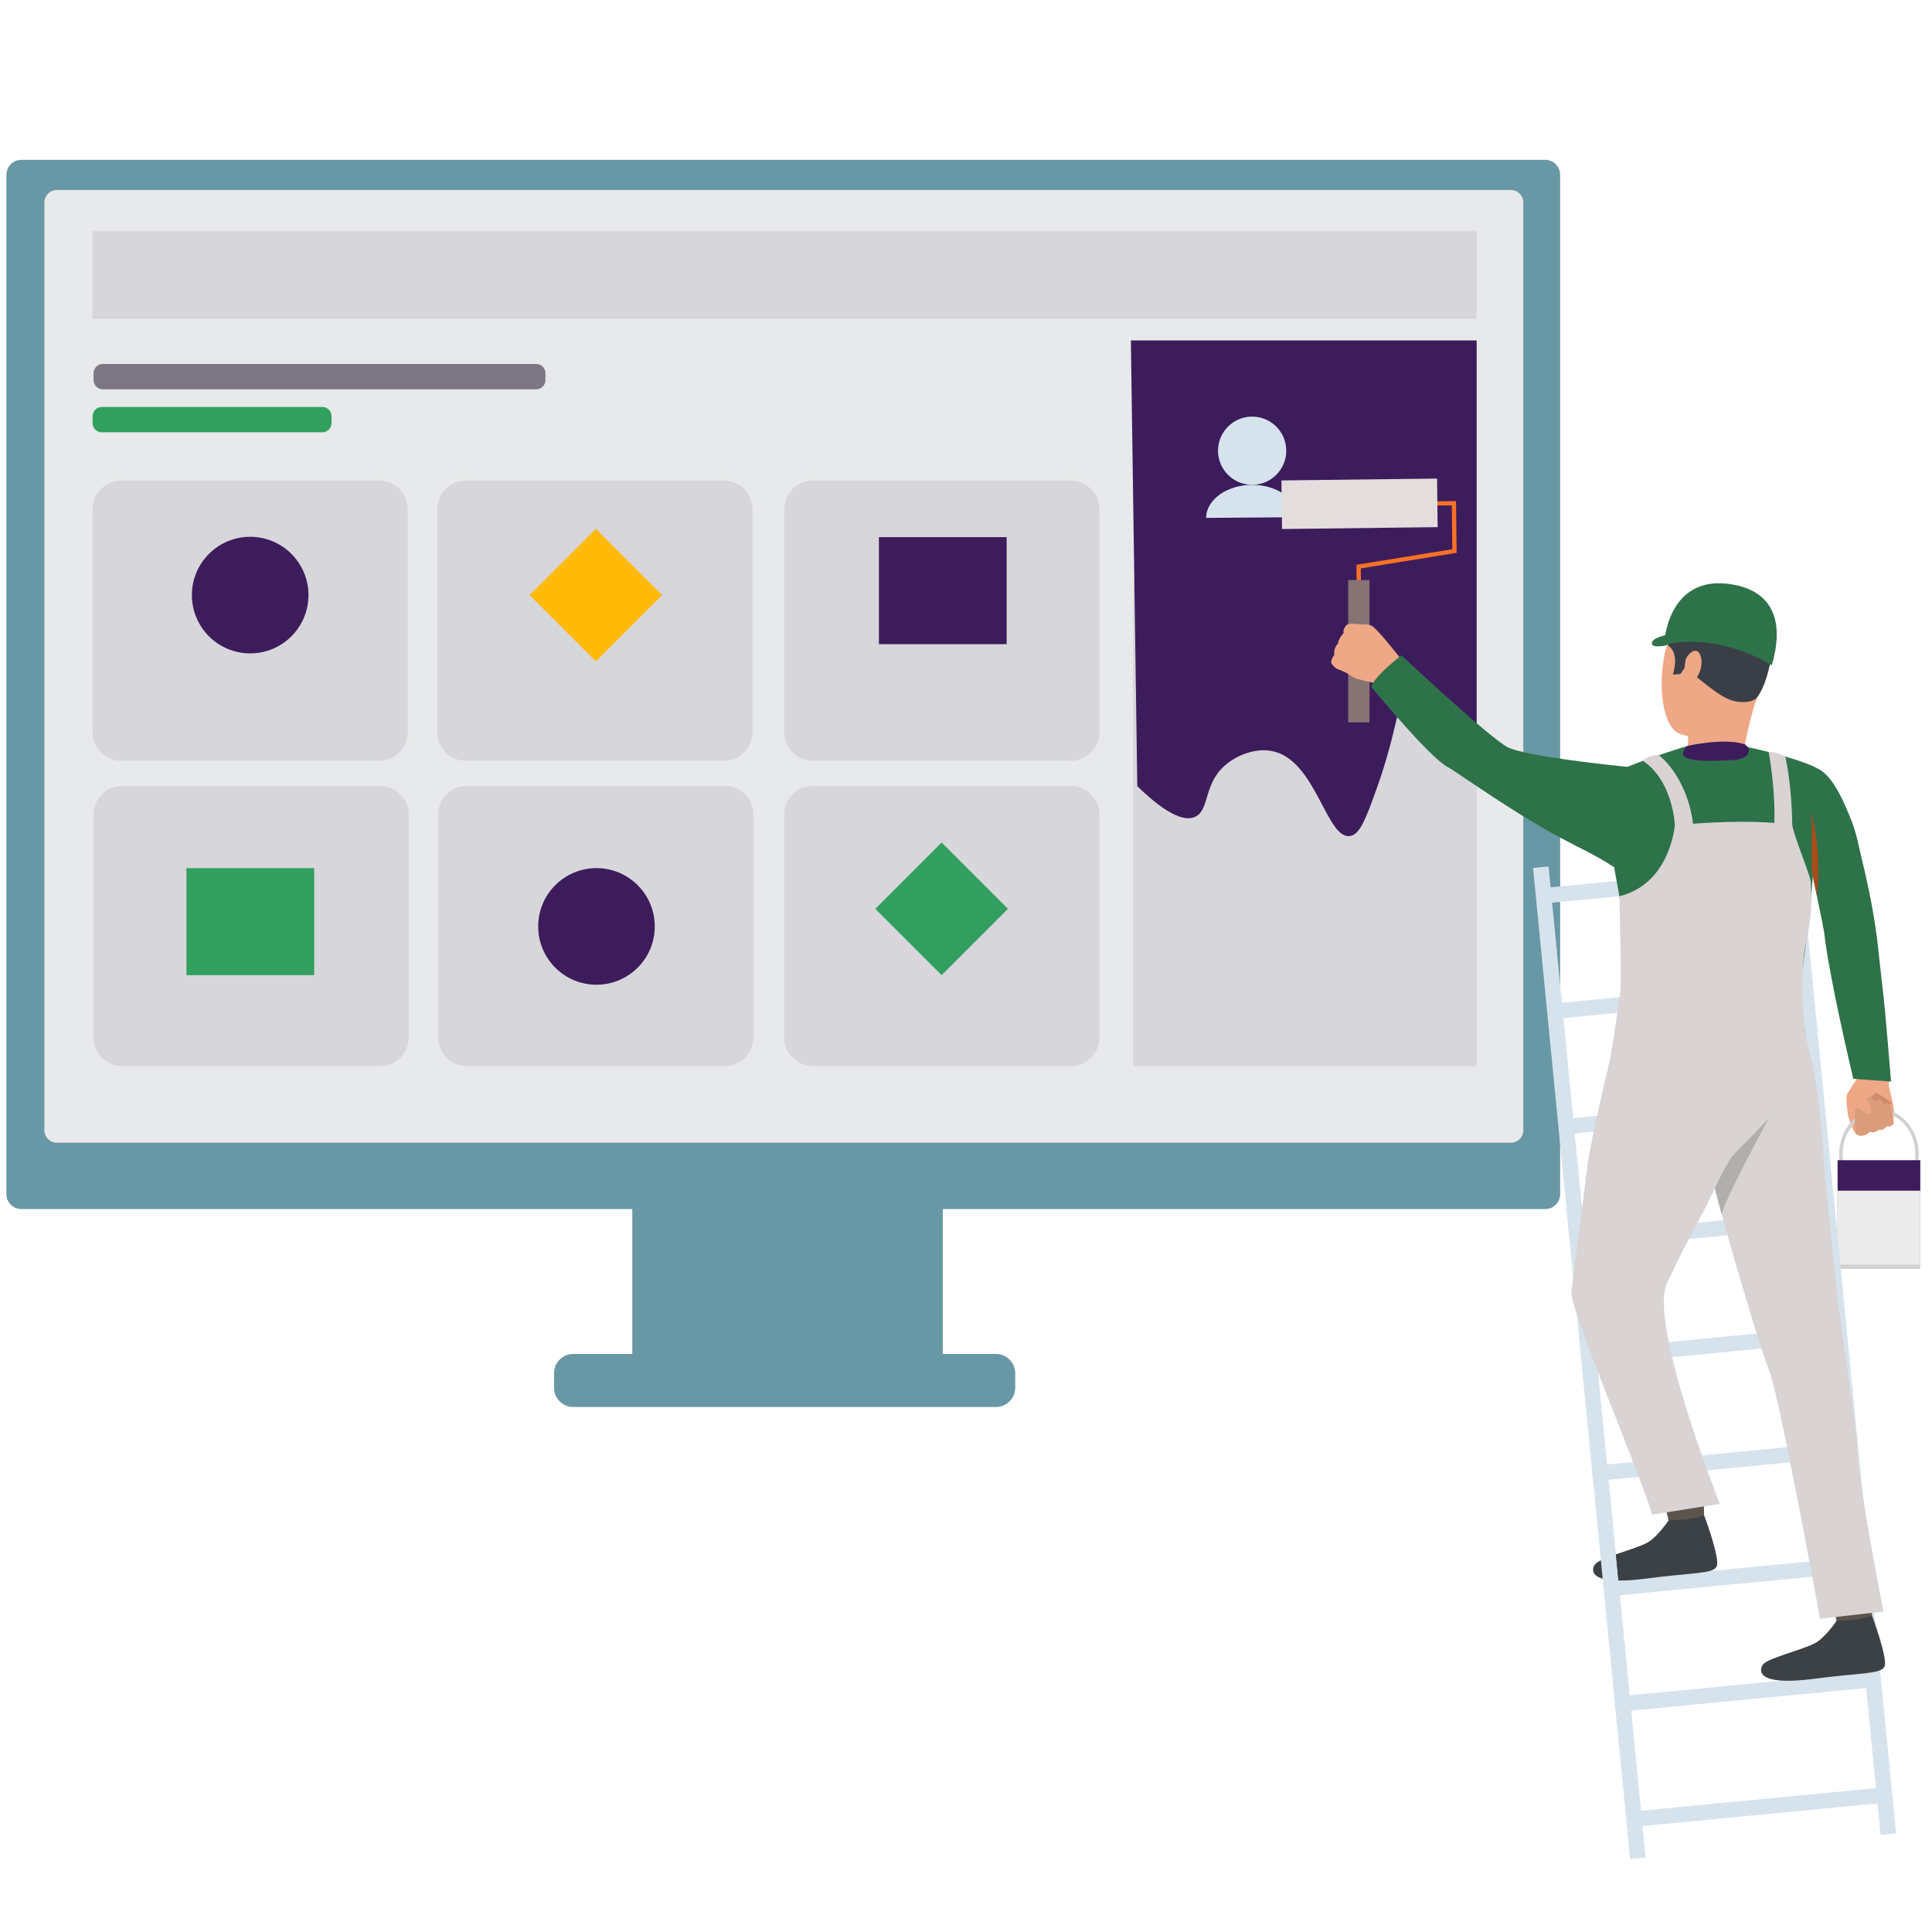 <?xml version="1.0" encoding="utf-8"?>
<!-- Generator: Adobe Illustrator 25.2.3, SVG Export Plug-In . SVG Version: 6.00 Build 0)  -->
<svg version="1.1" id="Layer_1" xmlns="http://www.w3.org/2000/svg" xmlns:xlink="http://www.w3.org/1999/xlink" x="0px" y="0px"
	 viewBox="0 0 646.826 646.826" style="enable-background:new 0 0 646.826 646.826;" xml:space="preserve">
<style type="text/css">
	.st0{fill:#082451;}
	.st1{fill:#E8E9EA;}
	.st2{fill:#DBDBDB;stroke:#A1A7A7;stroke-width:3;stroke-linecap:round;stroke-miterlimit:10;}
	.st3{fill:#F4F4F4;stroke:#A1A7A7;stroke-width:3;stroke-linecap:round;stroke-miterlimit:10;}
	.st4{fill:none;stroke:#A5D1A1;stroke-width:3.673;stroke-linecap:round;stroke-linejoin:round;stroke-miterlimit:10;}
	.st5{fill:#DBDBDB;stroke:#164A6D;stroke-width:3;stroke-linecap:round;stroke-miterlimit:10;}
	.st6{fill:#164A6D;}
	.st7{fill:#DBDBDB;stroke:#A1A7A7;stroke-width:2.242;stroke-linecap:round;stroke-miterlimit:10;}
	.st8{fill:#A5D0A0;}
	.st9{fill:#F4F4F4;stroke:#A1A7A7;stroke-width:2.8;stroke-linecap:round;stroke-miterlimit:10;}
	.st10{fill:#A1A7A6;}
	
		.st11{clip-path:url(#SVGID_2_);fill:none;stroke:#A5D1A1;stroke-width:3.673;stroke-linecap:round;stroke-linejoin:round;stroke-miterlimit:10;}
	.st12{fill:#DBDBDB;stroke:#A1A7A7;stroke-width:3.166;stroke-linecap:round;stroke-miterlimit:10;}
	.st13{fill:#FEFFFF;stroke:#164A6D;stroke-width:3;stroke-linecap:round;stroke-miterlimit:10;}
	.st14{fill:#F4F4F4;}
	.st15{fill:none;stroke:#A1A7A7;stroke-width:2;stroke-linecap:round;stroke-miterlimit:10;}
	.st16{fill:#F4F4F4;stroke:#A1A7A7;stroke-width:2;stroke-linecap:round;stroke-miterlimit:10;}
	.st17{fill:#DBDBDB;stroke:#7F8484;stroke-width:3.166;stroke-linecap:round;stroke-miterlimit:10;}
	.st18{fill:#F8F7F7;stroke:#A1A7A7;stroke-width:3;stroke-linecap:round;stroke-miterlimit:10;}
	.st19{fill:none;stroke:#A1A7A7;stroke-width:3;stroke-linecap:round;stroke-miterlimit:10;}
	.st20{fill:#F4F4F4;stroke:#A1A7A7;stroke-width:4.106;stroke-linecap:round;stroke-miterlimit:10;}
	.st21{fill:#828282;}
	.st22{fill:#D7D9DB;}
	.st23{fill:none;stroke:#A5D1A1;stroke-width:2.248;stroke-linecap:round;stroke-linejoin:round;stroke-miterlimit:10;}
	.st24{fill:none;stroke:#A5A4A4;stroke-linecap:round;stroke-linejoin:round;stroke-miterlimit:10;}
	.st25{fill:#E8E9EA;stroke:#A5D1A1;stroke-width:3.673;stroke-linecap:round;stroke-linejoin:round;stroke-miterlimit:10;}
	.st26{fill:#E8E9EA;stroke:#A5D1A1;stroke-width:1.555;stroke-linecap:round;stroke-linejoin:round;stroke-miterlimit:10;}
	.st27{opacity:0.3;fill:#828282;stroke:#A1A7A7;stroke-miterlimit:10;enable-background:new    ;}
	.st28{fill:#DBDBDB;stroke:#A1A7A7;stroke-width:3.415;stroke-linecap:round;stroke-miterlimit:10;}
	.st29{fill:none;stroke:#A1A7A7;stroke-width:1.117;stroke-linecap:round;stroke-miterlimit:10;}
	.st30{fill:none;stroke:#A1A7A7;stroke-width:1.105;stroke-linecap:round;stroke-miterlimit:10;}
	.st31{fill:#EFEFEF;}
	.st32{fill:#F4F4F4;stroke:#A1A7A7;stroke-width:3.112;stroke-linecap:round;stroke-miterlimit:10;}
	.st33{fill:#CECEC4;}
	.st34{fill:#717070;}
	.st35{fill:#9B9B9D;}
	.st36{fill:#BABABA;}
	.st37{fill:#828282;stroke:#E8E9EA;stroke-width:2;stroke-linecap:round;stroke-linejoin:round;stroke-miterlimit:10;}
	.st38{fill:#F4F4F4;stroke:#A1A7A7;stroke-width:4.126;stroke-linecap:round;stroke-miterlimit:10;}
	.st39{fill:#DBDBDB;stroke:#A1A7A7;stroke-width:3.546;stroke-linecap:round;stroke-miterlimit:10;}
	.st40{fill:#BABBBA;}
	.st41{fill:#DBDBDB;}
	.st42{fill:#F4F4F4;stroke:#A1A7A7;stroke-width:0.795;stroke-linecap:round;stroke-miterlimit:10;}
	.st43{fill:#F4F4F4;stroke:#A1A7A7;stroke-width:0.551;stroke-linecap:round;stroke-miterlimit:10;}
	
		.st44{opacity:0.5;fill:#164A6D;stroke:#A5D1A1;stroke-width:2;stroke-linecap:round;stroke-linejoin:round;stroke-miterlimit:10;enable-background:new    ;}
	.st45{fill:#555454;stroke:#E8E9EA;stroke-width:1.49;stroke-miterlimit:10;}
	.st46{fill:#6C6C6D;stroke:#E8E9EA;stroke-width:1.49;stroke-miterlimit:10;}
	.st47{fill:#777777;stroke:#E8E9EA;stroke-width:1.49;stroke-miterlimit:10;}
	.st48{fill:#E5E4E4;}
	.st49{fill:#F4F4F4;stroke:#A1A7A7;stroke-width:3.519;stroke-linecap:round;stroke-miterlimit:10;}
	.st50{fill:#F4F4F4;stroke:#A1A7A7;stroke-width:3.487;stroke-linecap:round;stroke-miterlimit:10;}
	.st51{fill:#DBDBDB;fill-opacity:0.8;stroke:#164A6D;stroke-width:3;stroke-linecap:round;stroke-miterlimit:10;}
	.st52{fill:#E8E9EA;stroke:#A5D1A1;stroke-width:3;stroke-linecap:round;stroke-linejoin:round;stroke-miterlimit:10;}
	.st53{fill:#F4F4F4;stroke:#A1A7A7;stroke-width:2.17;stroke-linecap:round;stroke-miterlimit:10;}
	.st54{fill:#12B886;}
	.st55{fill:#1864AB;}
	.st56{fill:#55266E;}
	.st57{fill:#1E294C;}
	.st58{fill:#A1A7A7;}
	.st59{fill:#FEFFFF;}
	.st60{clip-path:url(#SVGID_4_);}
	.st61{fill:#A5A4A4;}
	.st62{fill:#7F8484;}
	.st63{fill:#F8F7F7;}
	.st64{fill:#956FAE;}
	.st65{opacity:0.3;}
	.st66{fill:#F4F4F4;stroke:#A1A7A7;stroke-width:2.009;stroke-linecap:round;stroke-miterlimit:10;}
	.st67{opacity:0.5;}
	.st68{opacity:0.8;fill:#DBDBDB;enable-background:new    ;}
	.st69{fill:#0C6863;}
	.st70{fill:#8C408F;}
	.st71{fill:#44A49F;}
	.st72{fill:#1D6D89;}
	.st73{fill:#C19161;}
	.st74{fill:#FFFFFF;}
	.st75{fill:#446077;}
	.st76{clip-path:url(#SVGID_6_);}
	.st77{fill:#31423C;}
	.st78{fill:#A5D1A1;}
	.st79{fill:#5A917A;}
	.st80{fill:#934464;}
	.st81{opacity:0.2;fill:#934464;}
	.st82{fill:#2DA050;}
	.st83{opacity:0.2;fill:#534956;}
	.st84{opacity:0.2;fill:#102C54;}
	.st85{opacity:0.2;}
	.st86{fill:#102C54;}
	.st87{fill:#FFFFFF;stroke:#A1A7A7;stroke-width:2.009;stroke-linecap:round;stroke-miterlimit:10;}
	.st88{fill:#6A5F6B;}
	.st89{fill:#D4E038;}
	.st90{fill:#6A9A13;}
	.st91{fill:#87C526;}
	.st92{fill:#77A88B;}
	.st93{fill:#DDD2BE;}
	.st94{fill:#5B1472;}
	.st95{fill:#20252B;}
	.st96{clip-path:url(#SVGID_8_);}
	.st97{fill:#184B59;}
	.st98{fill:#8952B4;}
	.st99{fill:#0E56A0;}
	.st100{fill:#534956;}
	.st101{fill:#219B26;}
	.st102{fill:#31A05F;}
	.st103{fill:#F69455;}
	.st104{fill:#EDC1A9;}
	.st105{opacity:0.35;}
	.st106{fill:#272443;}
	.st107{fill:#FEFEFE;}
	.st108{fill:#ADADAC;}
	.st109{fill:#E5E5E5;}
	.st110{fill:#C4C3C3;}
	.st111{fill:#00C938;}
	.st112{fill:#00F344;}
	.st113{fill:#966DA5;}
	.st114{fill:#8C3FA8;}
	.st115{fill:#7D2BA0;}
	.st116{opacity:0.5;fill:#31A05F;}
	.st117{fill:#FDFEFF;}
	.st118{fill:#FFBA08;}
	.st119{fill:#3D1C5C;}
	.st120{fill:#D6E3ED;}
	.st121{opacity:0.82;fill:#603A8C;}
	.st122{opacity:0.47;fill:#472D6B;}
	.st123{opacity:0.6;fill:#E7E9EA;}
	.st124{fill:#88969E;}
	.st125{fill:#E7E9EA;}
	.st126{fill:#E6E8EA;}
	.st127{opacity:0.38;fill:#BCB5A6;}
	.st128{fill:none;stroke:#000000;stroke-width:5;stroke-linecap:round;stroke-linejoin:round;stroke-miterlimit:10;}
	.st129{fill:none;stroke:#4C4334;stroke-width:5;stroke-linecap:round;stroke-linejoin:round;stroke-miterlimit:10;}
	.st130{opacity:0.29;}
	.st131{fill:#C4A381;}
	.st132{opacity:0.3;fill:#B3A7B7;}
	.st133{fill:#EEA886;}
	.st134{fill:#CF8C6C;}
	.st135{fill:#D1D1D1;}
	.st136{fill:#2E7249;}
	.st137{fill:#EBEBEB;}
	.st138{fill:#FA7126;}
	.st139{fill:#E3DDDD;}
	.st140{fill:#877373;}
	.st141{fill:#5C544D;}
	.st142{fill:#3C4145;}
	.st143{fill:#FAA146;}
	.st144{fill:#D9D3D3;}
	.st145{fill:#3A3F47;}
	.st146{fill:#DB9C7C;}
	.st147{fill:#A84C1A;}
	.st148{fill:#B3AEAE;}
	.st149{fill:#7D7784;}
	.st150{fill:#276B42;}
	.st151{opacity:0.13;}
	.st152{fill:#705069;}
	.st153{fill:#B08CB5;}
	.st154{opacity:0.14;fill:#31A05F;}
	.st155{opacity:0.14;fill:#082451;}
	.st156{fill:#0A1B33;}
	.st157{opacity:0.35;fill:#E8E9EA;}
	.st158{fill:#5C1573;}
	.st159{fill:#FECEA8;}
	.st160{fill:#FFB380;}
	.st161{fill:#FF847C;}
	.st162{fill:#267245;}
	.st163{fill:#401051;}
	.st164{fill:#722D8C;}
	.st165{fill:#6898A5;}
	.st166{fill:#4D6F77;}
	.st167{fill:#48C179;}
	.st168{fill:none;}
	.st169{fill:#4C4334;}
	.st170{opacity:0.53;fill:#E6E8EA;}
	.st171{opacity:0.49;fill:#E6E8EA;}
</style>
<g>
	<path class="st165" d="M517.323,53.509H7.152c-2.769,0-5.013,2.245-5.013,5.013v341.256
		c0,2.769,2.245,5.013,5.013,5.013h204.535v48.506h-19.743c-3.566,0-6.457,2.891-6.457,6.457v4.856
		c0,3.566,2.891,6.457,6.457,6.457h141.496c3.565,0,6.456-2.891,6.456-6.457v-4.856
		c0-3.566-2.891-6.457-6.456-6.457h-17.8v-48.506h201.683c2.769,0,5.013-2.245,5.013-5.013V58.522
		C522.336,55.753,520.091,53.509,517.323,53.509z"/>
	<path class="st125" d="M505.842,382.579H19.011c-2.294,0-4.154-1.86-4.154-4.154V67.771
		c0-2.294,1.86-4.154,4.154-4.154h486.83c2.294,0,4.154,1.86,4.154,4.154v310.655
		C509.995,380.72,508.136,382.579,505.842,382.579z"/>
	<path class="st132" d="M126.928,254.699H40.591c-5.295,0-9.587-4.292-9.587-9.587v-74.624
		c0-5.295,4.292-9.587,9.587-9.587h86.338c5.295,0,9.587,4.292,9.587,9.587v74.624
		C136.515,250.407,132.223,254.699,126.928,254.699z"/>
	<path class="st132" d="M242.324,254.699H155.986c-5.295,0-9.587-4.292-9.587-9.587v-74.624
		c0-5.295,4.292-9.587,9.587-9.587h86.338c5.295,0,9.587,4.292,9.587,9.587v74.624
		C251.911,250.407,247.619,254.699,242.324,254.699z"/>
	<path class="st132" d="M358.483,254.699h-86.338c-5.295,0-9.587-4.292-9.587-9.587v-74.624
		c0-5.295,4.292-9.587,9.587-9.587h86.338c5.295,0,9.587,4.292,9.587,9.587v74.624
		C368.069,250.407,363.777,254.699,358.483,254.699z"/>
	<path class="st132" d="M127.249,356.923h-86.338c-5.295,0-9.587-4.292-9.587-9.587v-74.624
		c0-5.295,4.292-9.587,9.587-9.587h86.338c5.295,0,9.587,4.292,9.587,9.587v74.624
		C136.836,352.631,132.544,356.923,127.249,356.923z"/>
	<path class="st132" d="M242.645,356.923h-86.338c-5.295,0-9.587-4.292-9.587-9.587v-74.624
		c0-5.295,4.292-9.587,9.587-9.587h86.338c5.295,0,9.587,4.292,9.587,9.587v74.624
		C252.232,352.631,247.939,356.923,242.645,356.923z"/>
	<path class="st132" d="M358.483,356.923h-86.338c-5.295,0-9.587-4.292-9.587-9.587v-74.624
		c0-5.295,4.292-9.587,9.587-9.587h86.338c5.295,0,9.587,4.292,9.587,9.587v74.624
		C368.069,352.631,363.777,356.923,358.483,356.923z"/>
	<rect x="379.368" y="195.043" class="st132" width="115.012" height="161.88"/>
	<rect x="31.004" y="77.415" class="st132" width="463.376" height="29.276"/>
	<path class="st119" d="M494.38,244.374c-2.725,5.206-5.912,9.417-9.154,9.154
		c-7.271-0.589-9.498-23.247-13.609-22.961c-3.116,0.217-3.508,13.348-10.621,33.192
		c-3.763,10.497-5.727,15.788-9.154,16.154c-7.938,0.849-11.337-26.042-26.385-28.539
		c-5.606-0.93-11.845,1.689-15.616,5.116c-6.922,6.291-4.872,14.713-9.692,16.962
		c-2.995,1.397-8.478,0.335-19.385-10.231c-0.718-49.75-1.436-99.5-2.154-149.25
		c38.59,0,77.18,0,115.77,0C494.38,157.438,494.38,200.906,494.38,244.374z"/>
	<circle class="st119" cx="83.759" cy="199.235" r="19.517"/>
	
		<rect x="183.837" y="183.536" transform="matrix(0.707 -0.707 0.707 0.707 -82.438 199.448)" class="st118" width="31.398" height="31.398"/>
	<rect x="294.26" y="179.835" class="st119" width="42.758" height="35.824"/>
	<circle class="st119" cx="199.697" cy="310.163" r="19.517"/>
	
		<rect x="299.615" y="288.569" transform="matrix(0.707 -0.707 0.707 0.707 -122.797 312.079)" class="st102" width="31.398" height="31.398"/>
	<rect x="62.425" y="290.646" class="st102" width="42.758" height="35.824"/>
	<g>
		<path class="st120" d="M419.381,162.321c-8.443-0.065-15.576,4.926-15.568,11.069l30.798-0.241
			C434.438,167.19,427.575,162.384,419.381,162.321z"/>
		<path class="st120" d="M419.211,162.32c6.308,0,11.422-5.114,11.422-11.422
			c0-6.308-5.114-11.422-11.422-11.422c-6.308,0-11.422,5.114-11.422,11.422
			C407.789,157.206,412.903,162.32,419.211,162.32z"/>
	</g>
	<g>
		<g>
			<g>
				<path class="st133" d="M622.344,360.123c0,0-3.359,5.188-3.849,5.995
					c-0.488,0.808-0.348,3.433,0.075,6.434c0.424,3,2.351,6.867,2.827,7.092
					c0.476,0.225,0.851,0.673,2.186,0.457c1.334-0.217,2.344-1.128,2.344-1.128
					s1.773,0.501,2.93-0.715c0,0,1.689,0.395,2.776-1.199c0,0,1.661,0.341,2.351-0.883
					c0,0-0.134-2.631,0.1-3.619c0.234-0.988-0.96-6.311-2.404-11.446
					C631.679,361.112,630.847,355.251,622.344,360.123z"/>
			</g>
		</g>
		<g>
			<g>
				<path class="st134" d="M624.548,368.602c0,0,2.581-1.744,3.056-2.597
					c0.475-0.852,5.989,3.492,5.989,3.492S626.77,371.657,624.548,368.602z"/>
			</g>
		</g>
		<g>
			<g>
				<path class="st133" d="M626.239,358.185c0,0-1.746,2.333-3.368,3.456
					c-1.623,1.125,9.256,4.645,9.256,4.645s0.37-4.666,0.6-8.193
					C632.91,355.28,626.239,358.185,626.239,358.185z"/>
			</g>
		</g>
		<g>
			<path class="st135" d="M629.069,401.644c-7.349,0-13.33-6.814-13.33-15.187
				c0-8.374,5.981-15.187,13.33-15.187c7.351,0,13.33,6.812,13.33,15.187
				C642.399,394.83,636.421,401.644,629.069,401.644z M629.069,372.415
				c-6.712,0-12.172,6.299-12.172,14.041c0,7.742,5.46,14.041,12.172,14.041
				c6.713,0,12.175-6.298,12.175-14.041C641.244,378.714,635.783,372.415,629.069,372.415z"/>
		</g>
		<g>
			<path class="st136" d="M633.113,362.1l-12.645-0.924c0,0-8.172-34.34-9.742-48.972
				c-0.002-0.284-1.175-6.093-2.425-12.197v-0.003c-0.621-3.019-1.257-6.109-1.779-8.64
				c0-0.002,0-0.005,0-0.005c-0.683-3.298-1.171-5.648-1.171-5.648s-12.663-30.743,2.739-28.341
				c0,0,4.092-0.133,9.528,12.042c4.077,9.124,3.917,10.8,5.88,18.912
				c1.36,5.621,3.264,13.755,4.834,25.102c0.348,2.494,0.684,6.572,2.226,19.715
				C631.231,338.878,633.113,362.1,633.113,362.1z"/>
		</g>
		<g>
			<rect x="615.227" y="388.432" class="st119" width="27.686" height="36.381"/>
		</g>
		<g>
			<rect x="615.227" y="398.631" class="st137" width="27.686" height="26.182"/>
		</g>
		<g>
			<rect x="615.227" y="423.394" class="st135" width="27.686" height="1.419"/>
		</g>
		<g>
			<g>
				<g>
					<g>
						<g>
							<polygon class="st138" points="455.643,195.358 454.212,195.374 454.138,189.094 486.231,183.878 
								486.057,169.202 480.518,169.266 480.502,167.849 487.469,167.768 487.675,185.08 455.583,190.296 
															"/>
						</g>
					</g>
				</g>
			</g>
			<g>
				<g>
					<g>
						
							<rect x="429.019" y="160.7" transform="matrix(1 -0.012 0.012 1 -1.93 5.296)" class="st139" width="52.106" height="16.269"/>
					</g>
				</g>
			</g>
		</g>
		<g>
			<rect x="451.367" y="194.208" class="st140" width="7.144" height="47.649"/>
		</g>
		<g>
			<g>
				<g>
					<path class="st141" d="M556.797,501.714c0,0,1.844,7.175,2.094,8.255
						c0.25,1.08,11.602-1.895,11.602-1.895l-0.011-8.775
						C570.481,499.3,558.128,500.532,556.797,501.714z"/>
				</g>
			</g>
		</g>
		<g>
			<g>
				<g>
					<path class="st142" d="M558.667,509.056c0,0-3.177,4.782-6.505,7.074
						c-3.328,2.292-16.171,5.257-18.045,7.462c-1.354,1.592-3.237,7.617,17.369,4.867
						c14.641-1.954,21.863-1.461,23.18-3.99c1.315-2.528-4.175-17.178-4.175-17.178
						S567.36,508.979,558.667,509.056z"/>
				</g>
			</g>
		</g>
		<g>
			<g>
				<g>
					<polygon class="st120" points="545.753,622.37 513.265,290.573 518.449,290.075 550.937,621.87 					"/>
				</g>
			</g>
		</g>
		<g>
			<g>
				<g>
					<polygon class="st120" points="629.602,614.305 597.113,282.508 602.297,282.01 634.786,613.805 					"/>
				</g>
			</g>
		</g>
		<g>
			<g>
				<g>
					<g>
						<polygon class="st120" points="517.056,302.456 516.553,297.318 600.4,289.253 600.903,294.391 						"/>
					</g>
				</g>
			</g>
			<g>
				<g>
					<g>
						<polygon class="st120" points="520.839,341.1 520.337,335.962 604.185,327.897 604.687,333.035 						"/>
					</g>
				</g>
			</g>
			<g>
				<g>
					<g>
						<polygon class="st120" points="524.623,379.743 524.12,374.604 607.968,366.539 608.471,371.678 						"/>
					</g>
				</g>
			</g>
			<g>
				<g>
					<g>
						<polygon class="st120" points="528.408,418.386 527.905,413.248 611.752,405.184 612.256,410.321 						"/>
					</g>
				</g>
			</g>
			<g>
				<g>
					<g>
						<polygon class="st120" points="532.191,457.03 531.688,451.892 615.536,443.827 616.039,448.966 						"/>
					</g>
				</g>
			</g>
			<g>
				<g>
					<g>
						<polygon class="st120" points="535.975,495.673 535.473,490.536 619.32,482.471 619.823,487.607 						"/>
					</g>
				</g>
			</g>
			<g>
				<g>
					<g>
						<polygon class="st120" points="539.758,534.316 539.256,529.179 623.104,521.114 623.607,526.252 						"/>
					</g>
				</g>
			</g>
			<g>
				<g>
					<g>
						<polygon class="st120" points="543.543,572.961 543.04,567.822 626.887,559.757 627.39,564.895 						"/>
					</g>
				</g>
			</g>
			<g>
				<g>
					<g>
						<polygon class="st120" points="547.328,611.603 546.824,606.466 630.672,598.401 631.175,603.538 						"/>
					</g>
				</g>
			</g>
		</g>
		<g>
			<g>
				<g>
					<path class="st133" d="M445.85,222.308c0,0,1.071,1.315,1.823,1.663c0,0,1.418,0.531,2.402,0.968
						c0.312,0.14,0.58,0.269,0.744,0.37c0.69,0.421,2.072,1.551,4.013,2.105
						c1.938,0.553,10.704,2.531,10.704,2.531l2.039-5.156l1.462-4.164c0,0-8.115-10.421-9.862-11.143
						c-0.171-0.069-0.342-0.133-0.508-0.179c-1.538-0.47-2.882-0.178-3.717-0.334
						c-0.307-0.055-3.399-0.401-4.068,0.24c-0.931,0.887-1.212,1.875-1.049,2.737
						c0,0-1.745,1.815-1.87,3.499c0,0-1.662,1.624-1.218,3.762
						C446.745,219.208,445.245,221.042,445.85,222.308z"/>
				</g>
			</g>
		</g>
		<g>
			<g>
				<path class="st136" d="M609.404,386.113l-3.853-29.98c-1.467-12.009-2.706-23.214-2.547-25.65
					c0.388-5.967,1.559-14.478,2.671-21.692c0.002-0.028,0.006-0.05,0.008-0.067
					c0.002-0.012,0.003-0.023,0.005-0.033l4.065-50.669c-4.95-3.426-20.637-7.119-26.625-8.305
					h-18.147c0,0-11.295,3.405-20.19,7.033c-1.336,0.545-2.715,1.116-4.118,1.707
					c0,0-1.037,0.384-2.543,1.258c-3.693,2.144-10.207,7.237-11.158,16.848
					c-0.118,1.189-0.427,3.225-0.869,5.809c3.81,1.887,7.24,3.676,9.974,5.241
					c1.759,1.003,3.228,1.916,4.324,2.706l1.969,10.942c1.109,10.806,0.787,26.544,1.109,28.777
					c0.48,3.347-11.031,67.487-10.79,69.279c0.239,1.792,39.021-5.051,54.329-6.724
					c4.79-0.524,8.818-1.016,12.094-1.444c7.193-0.941,10.754-1.579,10.754-1.579
					S609.693,388.292,609.404,386.113z"/>
			</g>
		</g>
		<g>
			<g>
				<g>
					<path class="st136" d="M539.817,289.909c-2.026-1.292-4.645-3.041-13.714-7.538
						c-16.884-8.373-37.729-23.55-41.694-25.743c-6.094-3.37-25.347-26.684-25.347-26.684
						c0.993-3.511,10.12-10.56,10.12-10.56s29.188,27.401,35.566,30.774
						c5.486,2.9,32.58,5.83,40.042,6.591c1.212,0.124,1.907,0.191,1.907,0.191
						C554.493,267.476,544.171,292.688,539.817,289.909z"/>
				</g>
			</g>
		</g>
		<g>
			<g>
				<g>
					<path class="st144" d="M540.144,350.143c0,0-7.712,31.363-8.796,40.955
						c-1.085,9.593-4.703,35.504-5.244,41.499c-0.543,5.995,24.381,64.022,26.973,74.504l22.708-3.612
						c0,0-23.957-60.396-17.708-73.818c9.295-19.96,10.506-19.357,17.828-35.8
						c7.323-16.443,24.084-16.833,28.584-47.341C604.488,346.53,546.239,340.467,540.144,350.143z"/>
				</g>
			</g>
		</g>
		<g>
			<g>
				<g>
					<path class="st133" d="M583.175,202.963c0,0-15.078-5.581-22.031,5.795
						c-6.952,11.375-6.282,34.15,1.318,36.95c7.6,2.801,19.017,1.336,22.908-5.782
						c3.89-7.118,7.404-17.408,7.236-24.286C592.437,208.762,587.132,204.949,583.175,202.963z"/>
				</g>
			</g>
		</g>
		<g>
			<g>
				<g>
					<path class="st133" d="M564.994,245.009c0,0,0.609,3.917-0.398,5.847
						c-1.007,1.93,18.964,1.98,18.964,1.98s1.621-10.495,4.695-19.364
						C591.329,224.604,564.994,245.009,564.994,245.009z"/>
				</g>
			</g>
		</g>
		<g>
			<g>
				<g>
					<path class="st145" d="M588.256,233.471c0,0-1.379,2.254-7.005,1.38
						c-5.627-0.875-12.491-8.294-14.841-9.109c-2.349-0.815-2.371-2.183-2.371-2.183l-1.471,2.129
						l-2.496,0.157c0,0,2.276-6.637-1.158-9.344c-3.433-2.707,3.564-21.482,21.609-15.232
						c0,0,13.859,3.787,13.355,11.598C593.374,220.682,591.356,229.581,588.256,233.471z"/>
				</g>
			</g>
		</g>
		<g>
			<g>
				<g>
					<path class="st133" d="M564.411,220.719c0.316-1.31,3.678-5.055,4.966-1.046
						c1.287,4.009-1.946,9.402-3.748,8.94C563.825,228.152,563.612,224.04,564.411,220.719z"/>
				</g>
			</g>
		</g>
		<g>
			<g>
				<path class="st144" d="M605.61,351.56c0,0-15.463,6.667-66.041,2.378c0,0-6.716,40.633-7.282,48.377
					l78.441-11.321C610.727,390.994,609.569,364.644,605.61,351.56z"/>
			</g>
		</g>
		<g>
			<g>
				<g>
					<path class="st136" d="M593.185,222.752c0,0-16.753-11.187-36.075-6.886c0,0,0.852-24.017,22.96-20.177
						C600.844,199.297,593.863,220.033,593.185,222.752z"/>
				</g>
			</g>
		</g>
		<g>
			<g>
				<g>
					<path class="st142" d="M574.666,524.469c-1.318,2.53-8.541,2.036-23.18,3.989
						c-4,0.533-7.153,0.739-9.627,0.707l-0.854-8.73c4.282-1.476,9.262-2.999,11.155-4.305
						c3.329-2.291,6.506-7.073,6.506-7.073c8.692-0.076,11.824-1.765,11.824-1.765
						S575.982,521.94,574.666,524.469z"/>
				</g>
			</g>
		</g>
		<g>
			<g>
				<path class="st136" d="M558.818,212.418c0,0-6.24,0.965-5.749,3.202
					c0.329,1.487,5,0.401,5,0.401L558.818,212.418z"/>
			</g>
		</g>
		<g>
			<g>
				<path class="st119" d="M564.981,249.717c0,0,12.294-2.835,19.224-0.516l1.047,0.961
					c0,0,2.107,4.002-5.821,4.345C571.502,254.852,559.039,255.422,564.981,249.717z"/>
			</g>
		</g>
		<g>
			<g>
				<g>
					<path class="st141" d="M613.028,535.268c0,0,1.844,7.174,2.094,8.255
						c0.25,1.08,11.602-1.895,11.602-1.895l-0.012-8.775
						C626.712,532.853,614.359,534.085,613.028,535.268z"/>
				</g>
			</g>
		</g>
		<g>
			<g>
				<g>
					<path class="st144" d="M630.558,539.535l-21.209,2.416c0,0-13.779-75.402-17.035-83.11
						c-2.258-5.35-10.725-33.46-15.874-52.217v-0.003c-0.897-3.265-1.691-6.247-2.338-8.776
						c-0.987-3.874-1.624-6.687-1.724-7.828c-0.543-6.167,32.111-43.486,32.111-43.486
						s4.139,16.918,5.362,33.856c1.134,15.654,3.196,32.823,4.835,49.196
						c1.823,18.25,7.035,47.755,7.308,57.518C622.265,496.867,630.558,539.535,630.558,539.535z"/>
				</g>
			</g>
		</g>
		<g>
			<g>
				<g>
					<path class="st142" d="M614.898,542.609c0,0-3.177,4.781-6.505,7.073
						c-3.328,2.293-16.17,5.258-18.045,7.463c-1.354,1.591-3.237,7.617,17.369,4.866
						c14.641-1.953,21.863-1.461,23.179-3.989c1.316-2.529-4.175-17.179-4.175-17.179
						S623.59,542.533,614.898,542.609z"/>
				</g>
			</g>
		</g>
		<g>
			<path class="st144" d="M604.488,346.53c0,0-2.323-19.583,0.199-31.043
				c2.522-11.461,1.509-17.346,1.618-19.633c0.111-2.287-5.339-14.675-6.266-19.565
				c0,0-11.255-2.598-39.319,0c0,0-1.518,19.692-18.568,23.752c0,0,0.753,26.979,0.357,31.609
				c-0.396,4.629-3.495,23.163-3.495,23.163L604.488,346.53z"/>
		</g>
		<g>
			<path class="st144" d="M600.039,276.29c0,0,0-12.379-2.32-23.014c0,0-3.609-1.88-5.577-1.506
				c0,0,2.71,13.822,1.75,27.271C593.337,286.817,600.039,276.29,600.039,276.29z"/>
		</g>
		<g>
			<path class="st144" d="M560.72,276.29c0,0-0.459-14.586-10.637-21.582c0,0,1.767-2.094,5.32-1.872
				c0,0,9.346,6.856,11.418,22.949C568.892,291.878,560.72,276.29,560.72,276.29z"/>
		</g>
		<g>
			<g>
				<path class="st146" d="M621.255,378.862c0,0-0.887-7.632,0.335-7.925
					c1.223-0.293,1.851,0.334,1.851,0.334l1.073-3.306c0,0,1.957-1.791,3.353,0.845
					c0,0,1.652-1.86,2.695,0.844c0,0,1.643-0.745,2.349,0.423c0.707,1.168,1.072,6.101,1.072,6.101
					s-0.394,1.077-2.351,0.883c0,0-0.95,1.588-2.776,1.199c0,0-0.961,1.153-2.93,0.715
					c0,0-2.347,2.405-4.53,0.671C621.397,379.645,621.291,379.184,621.255,378.862z"/>
			</g>
		</g>
		<g>
			<g>
				<path class="st133" d="M618.498,366.362c0,0,2.95,4.386,5.624,6.078c0.604,0.384,1.26,0.645,1.846,0.234
					c0.587-0.413,0.73-1.778-0.451-3.742c-1.18-1.965-1.799-5.039-1.799-5.039
					S621.907,362.226,618.498,366.362z"/>
			</g>
		</g>
		<g>
			<path class="st147" d="M608.302,300.004c-0.621-3.019-1.257-6.109-1.779-8.64c0-0.002,0-0.005,0-0.005
				s0.256-15.453-0.107-19.349C606.415,272.01,610.086,284.368,608.302,300.004z"/>
		</g>
		<path class="st148" d="M592.136,374.528c-0.232,0.426-15.121,27.702-15.695,32.093
			c-0.897-3.265-1.691-6.247-2.338-8.776c0,0,3.969-8.41,5.745-10.558
			C581.622,385.142,591.108,375.678,592.136,374.528z"/>
	</g>
	<path class="st149" d="M179.525,130.349H34.409c-1.704,0-3.085-1.381-3.085-3.085v-2.32
		c0-1.704,1.381-3.085,3.085-3.085h145.117c1.704,0,3.085,1.381,3.085,3.085v2.32
		C182.61,128.968,181.229,130.349,179.525,130.349z"/>
	<path class="st102" d="M107.91,144.735H34.088c-1.704,0-3.085-1.381-3.085-3.085v-2.32
		c0-1.704,1.381-3.085,3.085-3.085h73.822c1.704,0,3.085,1.381,3.085,3.085v2.32
		C110.994,143.354,109.613,144.735,107.91,144.735z"/>
</g>
</svg>
